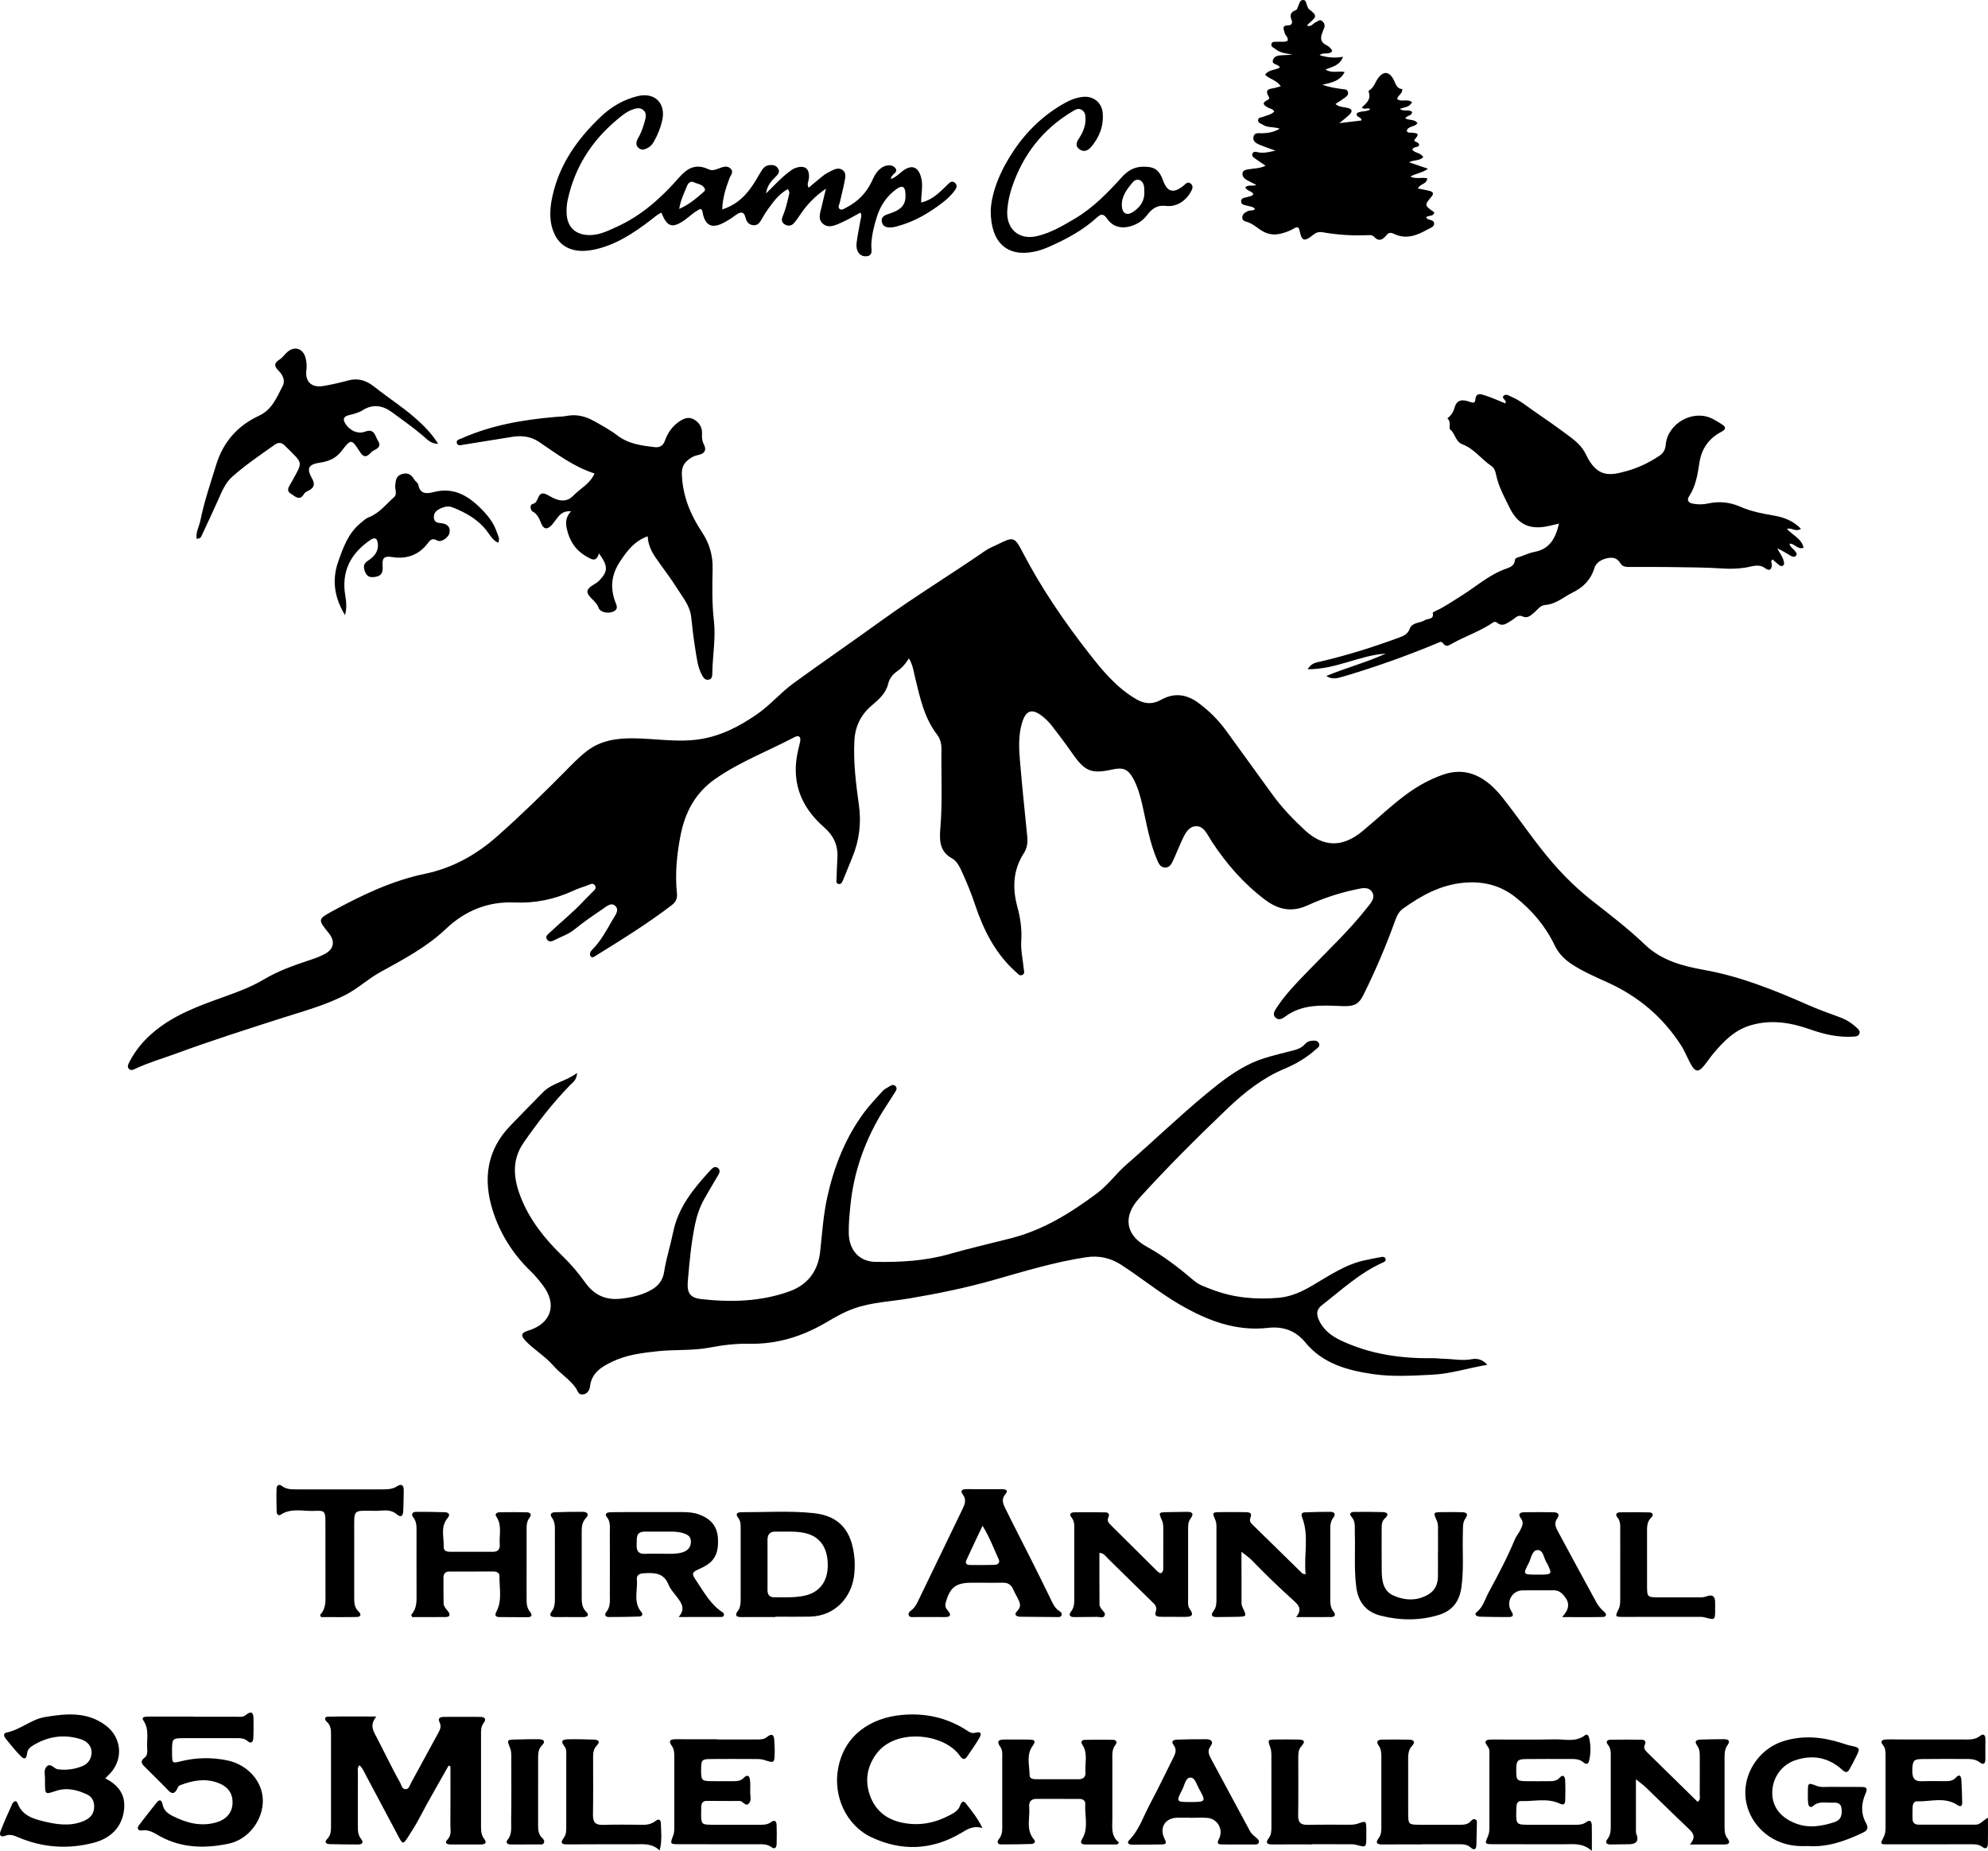 <?xml version="1.0" encoding="UTF-8"?>
<svg id="Layer_2" data-name="Layer 2" xmlns="http://www.w3.org/2000/svg" viewBox="0 0 1641.12 1528.08">
  <defs>
    <style>
      .cls-1 {
        fill: #000;
        stroke-width: 0px;
      }
    </style>
  </defs>
  <g id="Layer_1-2" data-name="Layer 1">
    <g>
      <path class="cls-1" d="M750.3,543.59c-3.08,4.96-6.04,8.11-9.73,10.65-3.5,2.41-6.3,5.86-7.25,9.95-1.93,8.28-7.81,13.26-13.79,18.36-8.96,7.64-13.65,17.25-14.24,29.16-.89,17.82,1.31,35.4,3.75,52.92,2.08,14.92.35,29.05-5.3,42.85-2.66,6.51-5.25,13.06-7.97,19.55-.71,1.68-1.76,3.54-4.05,2.61-1.85-.75-1.21-2.58-1.14-4.11.25-5.72.32-11.46.69-17.17.68-10.41-3.16-18.55-11.05-25.43-20.04-17.47-27.67-39.14-20.93-65.31.46-1.77.89-3.54,1.24-5.33.86-4.45-1.41-5.42-4.82-3.62-21.86,11.53-45.14,20.29-65.57,34.64-16.24,11.4-24.6,27.42-28.28,46.08-3.12,15.85-4.73,31.97-3.03,48.19.43,4.12-.94,7.13-4.06,9.52-20.07,15.43-41.58,28.72-63.07,42.02-1.26.78-2.91,2.16-4.11.36-1.4-2.1.06-4.18,1.47-5.59,7.09-7.14,11.68-15.95,16.64-24.51,2.03-3.5,5.76-7.85,2.42-11.27-3.59-3.68-7.79.54-11.04,2.71-7.8,5.21-15.53,10.58-22.79,16.49-5.21,4.24-11.45,6.1-17.17,9.15-1.91,1.02-4.18,1.3-5.59-.89-1.53-2.38.37-3.81,1.9-5.25,9.47-8.93,19.7-17.05,28.55-26.66,1.94-2.11,4.13-3.99,6.03-6.13,1.65-1.85,4.91-3.61,3.23-6.39-1.76-2.92-4.76-.56-7.06.15-3.73,1.15-7.42,2.51-10.97,4.14-15.41,7.08-31.34,10.43-48.5,9.67-21.79-.96-40.74,6.72-56.69,21.87-15.85,15.06-35.13,25.18-54.04,35.59-10.12,5.58-18.52,13.58-28.7,18.82-17.23,8.87-35.97,13.8-54.32,19.7-28.53,9.18-57.08,18.25-85.21,28.61-11.24,4.14-22.79,7.42-33.67,12.54-1.76.83-4.08,2.12-5.78.09-1.59-1.9-.26-3.99.68-5.82,5.06-9.87,12.16-18.1,20.68-25.12,16.82-13.84,36.89-21.08,57.03-28.29,11.27-4.03,22.51-8.15,32.89-14.33,11.48-6.84,23.97-11.42,36.62-15.6,4.69-1.55,9.45-3.16,13.79-5.47,7.83-4.18,8.85-10.58,3.3-17.45-8.96-11.08-9.11-11.36,3.65-18.28,24.09-13.06,48.68-24.87,75.84-30.53,22.91-4.78,42.49-15.7,60.18-31.42,19.32-17.16,37.77-35.12,55.89-53.47,5.66-5.74,11.15-11.48,17.6-16.46,11.49-8.89,24.92-10.64,38.36-10.52,18.41.16,36.76,3.66,55.27.7,17.44-2.78,32.5-10.67,46.79-20.54,10.99-7.59,19.61-17.96,30.34-25.76,24.02-17.44,48.49-34.27,72.56-51.66,27.88-20.15,57.27-38.04,85.56-57.59,3.18-2.2,6.9-3.61,10.4-5.33,12.8-6.31,13.77-6.33,20.36,6.35,15.33,29.46,33.94,56.8,54.28,82.9,11.46,14.71,23.4,29.4,40.15,38.92,6.74,3.83,13.11,4.05,19.93.22,10.68-6,21.01-4.72,30.72,2.46,8.64,6.39,16.29,13.85,22.63,22.52,12.92,17.67,25.64,35.48,38.53,53.17,7.85,10.78,17.02,20.42,26.78,29.45,15.46,14.3,31.21,14.43,47.55.92,12.43-10.28,24.02-21.54,37.11-31.06,9.17-6.67,18.99-11.98,29.58-15.69,19.96-6.98,35.92,2.5,48.81,18.74,14.25,17.94,26.85,37.14,41.92,54.49,9.97,11.48,20.85,21.95,32.72,31.25,14.77,11.57,29.62,22.97,43.2,35.97,13.44,12.87,30.84,17.59,48.21,20.68,30.37,5.39,58.48,16.75,86.42,29.04,8.58,3.78,17.43,6.94,26.24,10.18,5.24,1.93,9.82,4.79,13.84,8.59,1.3,1.23,2.88,2.56,2.3,4.65-.71,2.52-3.02,2.61-5.08,2.74-12.19.78-23.81-1.83-35.23-5.86-15.95-5.63-31.99-8.48-48.94-3.68-13.69,3.88-22.74,13.23-31.35,23.46-3.02,3.58-5.51,7.62-8.61,11.12-3.67,4.15-6.25,3.86-9.16-.9-3.39-5.55-5.52-11.74-9.09-17.27-14.87-22.96-34.76-39.79-59.59-51.24-10.38-4.78-20.99-9.19-30.64-15.58-6.09-4.03-10.81-8.97-13.93-15.45-7.6-15.79-18.6-28.84-32.23-39.64-12.61-9.99-27.03-13.56-43.16-12-18.96,1.83-34.65,10.55-49.68,21.25-3.65,2.6-5.27,6.24-6.71,10.24-7.49,20.87-16.24,41.21-26.07,61.09-4.05,8.19-8.28,9.62-17.65,9.24-16.29-.65-32.88-1.95-47.18,8.83-2.2,1.66-5.33,3.17-7.86.59-2.59-2.63-.63-5.55.87-7.85,7.72-11.86,17.73-21.83,27.48-31.93,15.92-16.48,32.65-32.19,46.85-50.27,3.05-3.88,7.51-8.24,4.9-13.1-2.97-5.55-9.52-3.43-14.3-2.43-13.55,2.84-26.74,7.29-39.28,13.02-13.12,5.99-24.31,3.44-35.07-4.68-17.66-13.33-31.98-29.75-44.05-48.2-3.55-5.42-6.47-13.23-13.58-12.47-6.63.71-9.42,8.29-12.14,14.25-2.27,4.98-4.22,10.1-6.6,15.01-1.25,2.57-3,5.14-6.46,4.83-3.3-.29-4.74-2.8-5.94-5.54-6.41-14.69-8.98-30.44-12.47-45.91-1.73-7.67-3.85-15.19-7.61-22.1-4.12-7.58-8.33-9.33-16.77-7.47-17.87,3.93-23.02,1.77-33.6-13.41-5.36-7.69-11.01-15.2-16.76-22.61-2.22-2.86-4.87-5.49-7.7-7.75-8.69-6.92-13.82-5.15-16.96,5.47-3.11,10.49-2.52,21.2-1.62,31.83,1.75,20.73,3.93,41.43,6,62.14.49,4.86-.23,9.47-2.85,13.52-9.02,13.94-9.51,28.9-5.34,44.31,2.48,9.16,3.83,18.36,3.21,27.81-.52,7.89,1.29,15.55,2.06,23.32.18,1.76,1.08,3.81-.95,4.94-2.4,1.34-3.72-.72-5.27-2.09-17.18-15.18-27-34.84-34.1-56.12-2.89-8.67-6.3-17.12-10.1-25.42-2.18-4.78-4.38-10.08-8.94-12.57-10.74-5.88-10.23-16.06-9.46-25.28,1.8-21.64.56-43.24.89-64.85.07-4.24-.99-8.51-3.55-11.83-10.87-14.15-14.27-31.07-18.34-47.78-1.15-4.73-1.66-9.68-4.98-15.29Z"/>
      <path class="cls-1" d="M1227.76,1126.83c-15.35,2.5-29.83,7.38-45.42,8.15-16.44.82-32.77,1.84-49.04-.52-21.16-3.08-41.46-8.69-55.8-26.22-8.11-9.91-18.67-13.3-30.62-11.94-26.84,3.06-50.39-6.16-72.75-19.12-16.89-9.79-32.05-22.28-48.48-32.88-9.17-5.92-18.74-7.87-29.05-6.31-26.09,3.96-51.26,11.67-76.59,18.86-22.78,6.47-46.02,11.21-69.42,15.16-15.37,2.59-31.09,3.08-46.04,8.46-8.22,2.95-15.58,7.27-22.94,11.58-19.59,11.46-40.43,17.87-63.23,17.38-11-.23-21.85,1.09-32.61,3.15-14.16,2.72-28.57,1.48-42.81,3-12.76,1.36-25.45,2.93-37.1,8.44-8.93,4.21-17.54,9.18-18.84,20.81-.33,2.94-2.16,6.07-5.94,6.45-3.84.38-4.21-3.16-5.79-5.39-5.17-7.3-12.98-11.96-18.77-18.67-6.67-7.72-15.7-12.83-22.69-20.22-4.25-4.49-3.69-6.59,2.3-8.43,18.75-5.77,23.96-21.32,12.38-36.89-3.27-4.4-6.75-8.6-10.7-12.42-14.54-14.05-25.09-30.91-31.09-49.98-8.13-25.8-4.9-49.99,14.92-70.26,8.92-9.12,17.74-18.35,26.75-27.38,7.57-7.6,18.6-8.65,27.98-15.82-.24,6.01-3.67,7.91-6.02,10.34-14.15,14.61-26.56,30.58-38.11,47.3-10.07,14.58-8.29,29.72-2.43,44.78,7.4,19.03,19.98,34.7,34.53,48.74,6.97,6.73,13.13,14.03,18.73,21.87,7.24,10.15,16.69,14.82,29.52,13.37,8.69-.98,16.81-2.78,24.54-6.94,6.27-3.37,10.07-8.34,11.11-15.15,1.69-11.1,5.21-21.77,7.43-32.72,4.17-20.62,16.79-35.99,30.4-50.85,1.68-1.83,3.94-4.38,6.63-2.22,2.55,2.06.9,4.67-.49,7-3.6,6.04-7.18,12.09-10.64,18.21-3.74,6.63-6.22,13.72-7.78,21.2-3.24,15.55-4.66,31.32-5.99,47.09-.83,9.84,1.93,13.73,11.5,14.77,24.54,2.66,49.03,2.01,72.47-6.47,14.81-5.36,23.49-16.51,25.27-32.69,1.68-15.25,2.62-30.57,6-45.66,5.6-24.99,14.85-48.29,30.03-68.99,4.6-6.27,10.1-11.89,15.28-17.73,1.02-1.15,2.33-2.16,3.7-2.83,2.23-1.09,4.71-3.78,7.04-1.69,2.52,2.27-.15,4.87-1.39,6.93-3.75,6.26-8.01,12.21-11.65,18.53-13.01,22.63-21.36,46.78-24,72.9-.79,7.79-1.55,15.54-1.39,23.36.29,13.7,8.52,23.33,22.01,23.55,20.56.34,41-.73,61.1-6.47,16.76-4.79,33.8-8.67,50.7-12.99,26.58-6.79,49.16-20.81,70.84-36.95,9.33-6.94,15.92-16.39,24.58-23.92,22.16-19.27,43.34-39.71,65.96-58.42,11.73-9.71,24.04-19.38,38.07-25.71,9.16-4.13,19.21-6.37,29.01-8.92,5.34-1.39,10.73-2.12,14.59-6.65,1.2-1.41,2.89-2.28,4.77-2.46,2.34-.23,5.02-.64,6.38,1.75,1.6,2.82-1.05,4.08-2.77,5.6-7.61,6.73-15.97,11.7-25.56,15.72-17.86,7.47-33.23,19.58-47.15,32.9-24.98,23.92-49.51,48.31-72.77,73.95-13.43,14.81-11.6,30.19,6.06,39.92,14.24,7.85,26.96,17.76,39.25,28.22,4.38,3.73,9.52,5.23,14.59,7.2,17.88,6.95,36.5,8.51,55.36,6.87,9.97-.86,19.06-5.05,27.71-10.12,14.12-8.28,27.7-17.75,44.21-21.04,4.34-.87,8.66-1.83,13.03-2.56,1.24-.21,2.75.1,3.17,1.64.43,1.58-.76,2.34-1.98,2.88-19.11,8.44-34.21,22.61-50.43,35.2-4.73,3.67-4.79,7.43-2.66,12.26,3.71,8.41,10.66,13.46,18.5,17.14,23.83,11.17,49.18,14.87,75.3,14.47,3.11-.05,6.23.45,9.35.51,7.76.13,15.42,1.82,23.3.3,4.49-.87,9.14.51,12.6,4.71Z"/>
      <path class="cls-1" d="M1094.85,558.11c16.2-6.77,33.19-11.17,49.08-18.48-21.43,1.33-40.95,13.05-64.47,12.91,3.25-5.29,7.1-5.52,10.38-6.29,22.11-5.2,43.74-11.94,65.03-19.83,3.95-1.46,7.24-2.77,8.99-7.55,1.86-5.07,8.4-4.34,12.51-6.88,2.52-1.56,7.63-.27,6.36-5.97-.07-.3,1.11-1.01,1.8-1.32,7.44-3.3,14.05-7.96,20.89-12.19,12.46-7.71,23.58-17.9,37.73-22.92,3.26-1.16,7-2.37,7.43-7.06.2-2.12,2.53-2.32,4.24-2.9,3.95-1.34,7.79-3.24,11.85-3.97,12.71-2.31,17.48-11.38,20.3-23.37-3.57.82-6.77,1.66-10.02,2.29-14.59,2.8-24.05-1.86-30.63-15.18-4.49-9.1-9.44-18.01-11.44-28.14-.51-2.57-1.57-5.09-3.85-6.62-8.19-5.51-14.18-14.18-23.59-17.72-6.12-2.3-5.99-8.91-10.36-12.41-1.22-.97,1.15-6.48-2.28-9.04,2.85-2.27,4.88-5.01,5.86-8.63,2.01-7.45,7.1-7.15,12.96-4.95,1.68.63,4.08,1.19,4.26-1.54.44-6.88,4.94-4.88,8.41-3.76,5.6,1.81,10.98,4.29,16.38,6.46,1.64-3.1-3.87-3.96-1.32-6.32,2.06-1.91,4.4.07,6.51.95,6.59,2.72,12.01,7.31,17.8,11.28,10.5,7.22,20.96,14.53,31.13,22.2,4.96,3.74,9.59,8.09,12.35,13.93,9.38,19.86,20.26,17.56,33.88,13.76,9.53-2.65,18.49-6.97,26.78-12.53,3.27-2.19,4.94-5.03,5.27-9.03,1.48-17.63,22.17-29.42,38.12-21.77,2.81,1.35,5.43,3.09,8.11,4.71,3.38,2.04,3.9,4.03-.06,6.12-10.48,5.53-16.55,13.8-18.41,25.93-1.44,9.39-2.91,19.1-8.45,27.44-2.24,3.37-.39,5.45,3.09,6.11,4.13.78,8.35.78,12.45-.12,9.25-2.03,18.19-1.15,26.77,2.67,8.92,3.96,18.38,5.69,27.9,7.33,8.26,1.42,15.79,4.35,22.12,10.88-4.34,2.95-7.56-1.28-11.58.06,4.63,5.24,11.98,7.86,13.75,15.53-4.98,1.99-7.38-3.77-11.67-3.29.6,2.95,3.21,4.12,4.68,6.15.77,1.06,1.83,2.17.95,3.48-1.06,1.58-2.77,1.38-4.19.56-3.73-2.16-7.37-4.48-11.42-6.34,1.6,3.66,4.39,6.52,5.18,10.38.26,1.26.84,2.7-.33,3.67-1.54,1.28-2.92.17-4.12-.82-1.59-1.3-3.09-2.7-4.61-4.03-2.21,1.37-.58,2.93-.63,4.28-.17,4.14-2.1,5.47-5.43,2.98-5.5-4.11-10.82-1.41-16.41-.57-5.93.88-12.07,1.17-18.05.76-15.02-1.01-30.06-.97-45.09-1.22-10.43-.17-20.86-.04-31.29-.06-3.16,0-6.82.19-8.56-2.75-2.54-4.26-5.77-5.47-10.39-4.63-5.26.96-9.9,3.54-11.38,8.45-2.88,9.57-9.46,15.92-17.64,19.89-7.47,3.63-13.94,9.78-22.81,10.39-4.41.3-6.47,4.12-9.45,6.5-2.88,2.3-5.18,4.93-9.59,2.88-3.72-1.73-6.15,1.94-8.98,3.53-3.79,2.12-7.14,5.59-11.92,1.65-1.97-1.62-3.98.46-5.63,1.5-9.97,6.28-21.17,10.09-31.38,15.86-2.54,1.44-5.04,3.22-7.44-.25-1.52-2.19-3.23-.76-4.83-.1-25.29,10.53-51.07,19.68-77.34,27.46-4.65,1.38-9.23,2.9-14.2-.36Z"/>
      <path class="cls-1" d="M1036.03,172.54c-1.46-1.92-3.69-1.93-5.59-2.52-2.43-.75-5.99-.61-5.89-3.91.1-3.25,3.83-2.82,6.14-3.71,1.39-.54,3.13-.43,3.97-2.14-1.29-2.79-5.25-2.32-6.62-5.64,2.49-2.5,5.96-.46,9.07-1.99-2.63-1.32-5.21-2.5-7.67-3.9-2.1-1.2-4.01-2.96-3.75-5.53.31-3.02,3.27-3.02,5.45-3.47,4.26-.87,8.78-.49,13.59-2.91-3.02-2.07-5.57-3.74-8.03-5.53-1.43-1.04-3.49-2.05-2.88-4.17.68-2.38,2.99-1.79,4.67-1.41,4.48,1,8.68-.09,14.4-1.33-5.1-1.87-8.99-3.15-12.75-4.73-2.9-1.22-6.15-2.79-5.38-6.66.77-3.86,4.24-2.9,7.06-2.97,4.64-.13,9.22-.63,14.65-3.78-5.33-1.75-10.02-.69-13.75-3.12-1.68-1.09-4.34-1.5-4.14-4.07.18-2.3,2.72-2.01,4.32-2.66,3.08-1.25,6.56-1.67,9.04-4.36-1.33-2.35-3.98-2.34-5.86-3.57-2.53-1.66-4.68-3.18-.58-5.44,1.13-.62,2.91-1.32,2.08-2.7-4.9-8.14,2.53-6.65,6.18-8.08.94-.37,1.96-.55,3.53-.97-3.12-5.01-8.91-5.75-12.91-9.52,2.96-4.52,8.43-3.65,12.16-6.01-1.06-3.13-7.19-2.03-5.65-6.36,1.29-3.63,5.35-3.67,8.76-3.86,2.3-.13,4.62-.02,7.04-.66-4.86-.61-9.7-1.06-13.61-4.26-1.5-1.23-4.29-1.87-3.42-4.52.7-2.14,3.08-1.42,4.81-1.6,2.8-.29,5.73.61,8.49-.8.84-2.75-1.81-4.15-2.36-6.3-.72-2.82-2.93-6.47,2.91-6.45,3.08.01,3.57-2.36,2.75-4.34-1.78-4.3-.71-6.76,3.64-8.31.89-.32,1.26-2.15,1.83-3.3.99-2.02,1.17-5.09,4.12-4.98,2.58.1,2.36,3.04,3.23,4.83.45.92.74,2.08,1.47,2.66,6.77,5.44,6.79,5.98.05,11.79-.57.49-1.03,1.1-1.67,1.79,3.48,1.61,4.88-1.72,7.15-2.67,1.83-.77,3.43-2.85,5.57-.85,1.91,1.78,2.41,3.92,1.14,6.37-.48.92-.72,1.95-1.12,2.92-1.82,4.39-1.69,8.03,3.25,10.44,2.02.99,3.91,2.5,4.87,4.79-2.58,3.75-7.09.56-10.41,3.46,6.37,1.99,12.34,2.61,19.33,1.33-2.7,7.27-8.8,8.23-14.45,10.49,4.86,3.38,10.26,1.06,15.79,2.09-3.81,7.45-10.47,8.71-18.4,10.56,6.21,2.15,11.3,2.82,16.38,3.53,1.78.25,3.94.06,4.67,2.14.84,2.43-1.01,3.88-2.68,5.12-2.28,1.69-4.71,3.18-7.59,5.11,3.09,2.52,6.56,2.42,9.68,3.1,4.29.93,4.68,2.9,1.75,5.75-2.18,2.12-4.65,3.95-8.19,6.92,6.99-.85,12.53-1.52,18.3-2.22.02-3.22-4.49-2.22-3.98-5.79,2.97-2.5,7.79-.95,11.22-3.43-1.97-1.85-4.63.84-7.04-1.45,3.55-3.42,7.98-6.72,5.72-12.72-.15-.4.05-1.28.36-1.45,3.96-2.26,4.9-6.58,7.25-9.87,4.88-6.86,10.09-5.7,13.6,2.41,1.44,3.33,2.61,6.17,6.5,6.36.34,3.92-3.51,4.88-4.26,8.2,3.41,2.89,8.56-.49,12.37,2.68-2.25,4.16-6.47,4.18-10.13,5.47,3.09,2.63,7.33.07,10.14,2.52-.27,3.68-4.41,2.67-5.58,5.36,3.06,1.79,7.3.47,10,3.76-1.84,3.65-7.65,2.07-8.87,6.55,1.02,2.18,3.13,1.22,4.78,1.52,2.97.54,6.47.21,2.42,4.81-3.12,3.55,3.25,1.96,2.99,5.47-.31,2.15-4.57.78-5.56,3.64,2.05,3.13,6.86,2.28,9.03,6.2-2.93,3.29-7.62,2.06-11.72,4.3,5.12,1.74,9.78,3.33,15.61,5.32-4.86,3.54-9.78,3.75-14.62,6.47,4.94,2.33,9.59.35,14.02,1.43-.17,4.97-6.15,4.4-7.69,8.4,3.49.72,6.77,1.22,9.93,2.09,2.53.7,3.36,2.13,1.33,4.55-6.05,7.2-6,7.24,2.2,13.02-.62,3.91-4.82,2.17-6.65,4.12.3.43.48.98.86,1.22,1.92,1.21,5.34.92,5.68,3.52.4,3.1-3.01,3.99-5.14,5.18-8.84,4.94-17.93,8.71-28.11,3.71-2.34-1.15-4.23-1.22-6.14,1.16-2.87,3.58-6.11,5.75-10.3,1.21-1.67-1.8-4.44-1.25-6.76-1.17-12.03.42-23.96-.44-35.8-2.51-3.11-.54-5.34.34-7.8,2.33-7.18,5.79-9.28,5.02-11.03-3.7-.62-3.09-2.03-3.25-4.34-1.88-3.39,2-6.96,3.37-10.81,4.36-6.58,1.69-12.3.44-17.73-3.46-3.16-2.26-6.23-4.75-10.03-6-1.95-.64-4.38-.99-4.36-3.7.02-3.07,2.36-4.34,4.83-5.49,1.8-.84,4.14.19,5.69-1.67Z"/>
      <path class="cls-1" d="M534.66,442.77c-10.98,3.94-16.97,11.98-22.84,20.86-6.99,10.58-8.23,21.07-4.14,32.65,1.1,3.1,3.37,6.45-1.35,8.61-4.39,2.02-10.79.69-12.19-3.09-1.37-3.68-4.13-5.86-6.61-8.51-3.91-4.18-3.41-6.77,1.48-9.96,1.95-1.27,4.13-2.37,5.71-4.02,7.36-7.7,7.34-11.98-.27-22.41-2.26,7.57-6.02,5.03-10.57,2.4-9.01-5.22-13.87-13.05-16-22.89-1.06-4.88-.9-9.65,3.56-14.27-5.55-.46-8.29,1.73-10.67,4.54-1.85,2.18-3.39,4.64-5.3,6.77-3.61,4.03-6.78,3.68-8.75-1.43-1.55-4.02-3.12-7.65-7.12-9.77-.61-.32-1.07-1.17-1.31-1.87-.7-2-.13-4.1,1.87-4.46,4.98-.91,3.07-11.64,11.17-7.65,2.1,1.04,4.08,2.35,6.23,3.27,5.67,2.42,10.93,2.67,15.72-2.32,5.7-5.94,13.74-9.61,17.5-18.3-17.07-5.46-31.14-16.17-45.71-26.01-6.92-4.68-14.44-5.52-22.45-4.2-13.37,2.19-26.75,4.33-40.13,6.46-2,.32-4.7,1.22-5.38-1.42-.69-2.66,2.25-3.06,4.03-3.85,24.61-10.93,50.72-15.35,77.3-17.67,3.11-.27,6.28-.22,9.33-.83,8.14-1.63,15.59.31,22.57,4.21,6.59,3.69,13.31,7.33,19.28,11.89,9.24,7.06,19.96,8.4,30.85,9.66,4.19.48,6.9-1.12,8.39-5.25,2.25-6.25,5.87-11.7,11.37-15.55,3.67-2.56,7.83-4.69,12.39-2.19,4.72,2.59,7.28,6.87,6.9,12.24-.23,3.27.21,6.01,1.71,8.94,2.15,4.2.36,7.07-4.1,8.12-2.31.54-4.52,1.12-6.54,2.43-5.16,3.37-8.05,6.65-7.7,14.27.82,17.71,7.12,32.89,16.61,47.19,6.1,9.2,9.01,18.98,8.77,30.19-.3,14.3-.58,28.61,1.07,42.94,1.64,14.28-1.06,28.59-1.32,42.91-.04,2.3.08,5.09-2.89,5.73-3.18.68-4.62-1.84-5.85-4.18-3.33-6.37-4.08-13.45-5.2-20.36-1.46-8.99-2.56-18.05-3.49-27.11-.96-9.34-6.94-16.18-11.56-23.59-5.5-8.83-12-17.04-17.89-25.63-3.56-5.19-6.12-10.86-6.46-17.47Z"/>
      <path class="cls-1" d="M632.38,159.71c6.64-6.42,12.14-12.66,18.8-17.66,1.67-1.26,3.24-2.57,5.25-3.29,8.02-2.85,12.25.46,11.29,8.82-.26,2.25-1.85,4.41-.18,7.41,4.02-3.35,7.87-6.7,11.87-9.84,1.83-1.44,3.91-2.61,5.99-3.67,3.28-1.66,6.9-3.57,10.29-1.01,3.15,2.39,2.12,6.24,1.48,9.5-1.14,5.86-2.67,11.65-3.98,17.48-.38,1.69-1.82,3.67-.02,5.08,1.69,1.33,3.44-.13,5.03-.94,9.63-4.87,16.9-12.03,21.49-21.88,1.54-3.3,3.02-6.66,5.71-9.27,1.91-1.86,4.05-3.32,6.71-3.77,2.72-.46,5.43.02,7.1,2.25,2.08,2.78-.99,4.03-2.3,5.75-.6.79-1.61,1.34-1.34,3.11,3.82-1.37,6.44-4.2,9.43-6.49,7.81-5.98,13.34-3.53,15.56,5.94,1.54,6.56-.26,12.89-.1,20,7.18-1.76,12.35-5.77,17.18-10.35,1.89-1.79,3.7-3.68,5.6-5.45,1.44-1.34,3.13-2.08,4.89-.65,1.98,1.6,1.86,3.72.6,5.62-2.77,4.16-6.42,7.61-10.31,10.62-11.39,8.82-23.69,16.07-37.79,19.79-1.01.27-2.01.61-3.04.74-4.08.54-8.48.56-9.58-4.28-1.07-4.72,3.2-5.88,6.7-7.06,10.11-3.41,13.33-7.59,12.75-16.64-.36-5.7-2.7-6.91-7.47-3.45-7.85,5.68-13.08,13.44-16.02,22.56-2.47,7.67-4.38,15.48-4.7,23.69-.13,3.4,2.04,9.26-4.85,9.22-4.95-.03-8.06-4.6-7.31-10.9.77-6.46,2.18-12.84,3.29-19.25.3-1.74,1.31-3.47-.15-5.92-4.88,2.62-9.66,5.55-14.75,7.8-5.17,2.28-11.15,5.72-16.18,1.4-4.84-4.15-1.76-10.24-.7-15.49.81-4,1.89-7.94,3.23-13.5-9.24,6.41-15.57,13.09-20.84,20.85-1.75,2.58-3.49,5.2-5.53,7.54-2.14,2.47-4.93,2.8-7.76,1.08-2.85-1.73-2.56-4.35-1.49-6.89,2.15-5.07,3.44-10.38,4.67-15.71.45-1.96,1.5-3.98-.54-6.43-6.78,3.53-11.25,9.48-15.63,15.46-2.14,2.93-4.13,6-5.87,9.18-1.6,2.91-3.32,5.49-7.05,5.12-3.19-.32-5.44-2.51-6.1-5.38-1.63-7.1-4.91-5.55-9.16-2.41-3.13,2.31-6.47,4.44-9.96,6.17-9.01,4.46-14.32,1.77-16.44-8.07-.26-1.23-.03-2.62-1.83-3.76-4.84,1.96-8.65,5.98-13.03,9.09-10.17,7.21-14.71,5.92-19.25-6.01-3.42,1.41-6.01,3.95-8.85,6.12-14.16,10.78-28.85,20.61-46.67,24.38-15.71,3.32-27.3-1.06-32.79-12.86-4.71-10.14-3.98-20.98-1.65-31.46,5.78-26.11,20.51-46.96,39.57-65.11,8.84-8.42,19.05-14.52,30.93-17.33,13.94-3.3,23.2,5.99,20.12,19.93-1.35,6.13-3.68,11.95-6.78,17.43-1.17,2.07-2.57,3.95-4.67,5.15-2.57,1.48-5.37,2.63-7.99.43-2.65-2.23-2.23-5.21-.68-7.84,2.69-4.55,4.38-9.46,5.73-14.5.8-3.01,1.65-6.38-1.03-8.84-2.88-2.65-6.34-1.7-9.58-.48-4.72,1.79-8.55,5.03-12.33,8.19-21.09,17.62-35.11,39.65-40.82,66.69-.69,3.28-.94,6.73-.85,10.08.33,12.08,7.4,18.64,19.36,18.54,8.14-.07,15.14-3.69,22.22-6.9,20.33-9.23,36.57-23.81,51.08-40.4,6.59-7.53,13.57-12.19,24.57-7.01,3.23,1.52,6.05.19,9-.92,3.23-1.21,6.85-2.35,9.48.64,2.38,2.69-.38,5.34-1.33,7.91-2.97,7.97-5.58,16.02-5.88,25.51,13.16-4.23,20.92-12.93,27.26-23.3,1.9-3.11,3.68-6.29,5.63-9.37,1.3-2.06,3.19-3.47,5.65-3.85,2.99-.46,5.8-.12,7.56,2.75,1.81,2.95-.13,4.9-2.02,6.77-3.67,3.63-7.11,7.38-7.9,13.82ZM560.68,172.48c7.87-3.47,13.42-8.11,18.88-12.89,1.15-1.01,2.97-2.11,2.27-3.71-1.66-3.77-5.87-3.9-9.05-5.4-2.66-1.25-4.6.53-5.54,2.84-2.42,5.93-5.38,11.7-6.56,19.15Z"/>
      <path class="cls-1" d="M370.33,1457.72c-8.14,14.5-16.57,28.85-24.28,43.58-2.92,5.57-6.25,10.8-9.64,16.03-3.38,5.21-4.1,5.22-7.04-.28-9.11-17-18.12-34.05-27.16-51.08-1.56-2.93-2.77-6.11-5.52-8.59-1.97,2.28-1.23,4.69-1.24,6.87-.08,14.08-.04,28.16-.04,42.24,0,4.16-.2,8.27,2.74,11.89,2.12,2.61,1.06,4.44-2.33,4.44-7.82-.01-15.65-.08-23.47-.26-2.94-.07-5.04-1.46-2.29-4.24,3.17-3.2,3.19-6.92,3.19-10.85,0-25.03-.01-50.06,0-75.09,0-3.95.03-7.76-3.38-10.75-1.7-1.49-2.65-4.25.88-4.33,12.67-.3,25.36-.12,39.9-.12-5.34,6.78-2.93,11.11-.22,16.23,6.7,12.65,12.7,25.67,19.78,38.13,1.22,2.15,1.51,5.63,4.68,5.64,2.69,0,3.28-3.06,4.36-5.03,7.53-13.7,14.96-27.46,22.44-41.18,1.53-2.81,2.88-5.53,1.25-8.83-1.88-3.81.58-4.64,3.59-4.66,9.91-.06,19.82-.08,29.73,0,3.82.03,5.65,1.53,2.86,5.25-2.22,2.96-2.02,6.38-2.02,9.75-.01,25.03,0,50.06,0,75.09,0,3.65.02,7.19,2.45,10.4,2.95,3.89.68,4.88-3.12,4.85-8.08-.06-16.16-.02-24.25,0-2.73,0-5.74-.98-2.98-3.76,3.89-3.92,2.56-8.22,2.6-12.42.15-16.13.06-32.26.06-48.38-.52-.18-1.04-.35-1.57-.53Z"/>
      <path class="cls-1" d="M162.26,444.75c-.66-5.62,2.22-10.28,3.21-15.22,3.12-15.58,8.34-30.62,12.98-45.78,5.69-18.61,17.62-32.34,35.36-40.52,10.76-4.96,14.63-15.15,19.51-24.49,2.43-4.65.02-9.34-3.44-12.79-3.75-3.75-3.71-6.25.92-9.15,2.58-1.61,4.32-4.5,6.72-6.46,5.81-4.74,12.39-2.61,14.54,4.53,1.07,3.55,1.31,7.14.86,10.82-1.14,9.35,4.18,14.57,13.8,13.02,6.93-1.12,13.81-2.75,20.59-4.58,8.28-2.23,15-.12,21.67,5.18,12.62,10.03,26.41,18.58,38.13,29.76,5.17,4.93,10.09,10.13,14.58,17.38-6.32-.16-9.12-3.8-12.24-6.44-8.36-7.08-17.28-13.41-26.12-19.86-7.67-5.59-15.72-6.7-24.03-1.43-3.62,2.3-7.73,3.06-11.73,4.16-4.32,1.19-4.55,3.59-2.42,6.99,3.36,5.37,9.97,8.8,16.11,6.53,8.07-2.98,8.25,3.51,10.76,7.48,2.99,4.72-.32,6.41-3.81,8.18-1.12.57-2.02,1.63-2.93,2.55-3.34,3.37-5.68,2.3-8.03-1.35-7.2-11.17-7.35-11.18-15.51-.65-4.47,5.77-10.41,8.28-17.39,9.32-9.75,1.45-11.53,4.51-6.81,13,2.72,4.88,1.88,7.63-2.7,10.04-1.36.71-3.07,1.43-3.76,2.64-3.75,6.59-7.69,1.94-10.98-.04-4.21-2.52-1.5-5.84.1-8.77.12-.23.3-.43.42-.66,9.69-17.9,10.2-14.51-5.59-30.36-2.73-2.74-5.39-2.63-8.35-.54-11.9,8.42-23.99,16.62-34.92,26.29-6,5.31-8.8,12.78-12,19.93-4.36,9.74-8.93,19.38-13.42,29.05-.55,1.19-1.27,2.28-4.07,2.24Z"/>
      <path class="cls-1" d="M159.93,1417.37c11.73,0,23.46.02,35.2-.01,2.59,0,5.44.48,7.57-1.27,5.37-4.43,6.58-1.58,6.6,3.55.01,5.21.08,10.43-.21,15.63-.16,2.85-1.75,4.73-4.57,2.27-3.11-2.72-6.71-2.49-10.34-2.5-14.08-.02-28.16-.04-42.23,0-9.66.03-9.88.29-9.92,10.27,0,1.04-.02,2.09,0,3.13.18,7.49.16,7.43,7.47,5.65,12.6-3.07,25.29-3.32,37.98-.71,16.94,3.48,29.26,17.28,29.5,32.81.25,16.38-11.71,32.52-28.25,35.98-19.21,4.03-38.32,3.78-56.32-5.94-4.7-2.54-9.12-5.99-15.23-5.01-2.89.46-4.62-1.48-2.41-4.4,4.71-6.22,9.59-12.32,14.43-18.45,2.77-3.51,4.4-1.92,5.03,1.43.93,4.95,4.31,7.51,8.41,9.56,11.21,5.63,22.75,8.82,35.39,5.39,8.46-2.3,13.55-7.82,13.93-15.7.4-8.28-3.6-13.95-12.04-17.11-10.41-3.91-20.51-2-30.49,1.68-.94.35-2.16.97-2.49,1.78-3.71,9.18-7.25,3.41-10.76-.07-5.56-5.5-11.02-11.1-16.61-16.56-2.57-2.51-4.11-4.74-.29-7.54,2.35-1.72,2.47-4.57,2.26-7.17-.65-7.86,1.98-15.98-3.14-23.54-2.09-3.09,1.66-3.29,4.01-3.29,12.51,0,25.03,0,37.54,0,0,.05,0,.09,0,.14Z"/>
      <path class="cls-1" d="M86.93,1468.3c11.35,5.6,16.93,14.02,15.45,26.1-1.82,14.84-11.64,23.46-24.93,26.97-20.89,5.52-41.83,4.19-61.98-4.3-3.66-1.54-7.11-3.06-11.22-1.43-4,1.59-4.96-.85-3.76-3.92,2.94-7.51,6.21-14.89,9.55-22.23.95-2.1,3.36-3.77,4.51-.65,3.74,10.1,12.68,12.74,21.42,14.87,10.55,2.58,21.44,4.3,32.16.13,4.86-1.89,8.75-4.76,9.47-10.36.66-5.11-1-9.72-5.64-11.91-8.12-3.83-16.74-6-25.73-2.98-9.04,3.03-9.01,3.12-9.09-6.72,0-.78-.04-1.57,0-2.34.23-3.6-1.31-7.87,1.04-10.66,3.43-4.07,6.21,1.42,9.51,1.87,7.19.96,14.08,0,20.63-2.75,4.71-1.98,7.27-6.36,7.29-11.18.03-5.48-3.84-9.26-8.8-10.85-13.63-4.36-26.75-2.53-39.01,4.76-2.42,1.44-4.98,3.39-5.35,6.43-.96,7.99-4.42,3.66-6.74,1.25-3.95-4.12-7.47-8.66-11.1-13.08-1.55-1.89-2.01-4.37.83-4.93,11.41-2.27,20.24-10.87,31.71-12.78,17.43-2.89,34.77-4.65,50.19,7,13.84,10.45,14.69,29.38,1.89,41.26-.56.52-1.05,1.1-2.32,2.43Z"/>
      <path class="cls-1" d="M810.5,1306.73c-2.87,0-5.73,0-8.6,0-12.88,0-17.83,3.96-21.21,16.49-.72,2.66-.06,4.44,1.62,6.34,2.96,3.36,2.95,5.55-2.39,5.51-8.6-.07-17.19-.02-25.79,0-1.56,0-3.38.27-3.97-1.59-.54-1.72.75-2.96,2.01-3.9,3.06-2.28,4.65-5.55,6.24-8.84,12-24.82,24.04-49.62,35.98-74.47,1.9-3.96,3.8-7.91.44-12.4-2.64-3.52-.13-4.42,3.13-4.41,9.64.04,19.28.03,28.91.02,3.09,0,6.06.67,3.03,4.25-3.8,4.5-1.52,8.48.34,12.3,6.74,13.78,13.84,27.38,20.73,41.09,5.37,10.68,10.7,21.39,15.9,32.15,1.93,4,3.52,8.14,7.47,10.72,1.29.84,2.7,1.91,1.91,3.77-.61,1.44-2.09,1.32-3.38,1.31-10.16-.07-20.32-.11-30.48-.26-3.25-.05-5.78-1.59-2.76-4.61,4.05-4.05,2.19-7.43.21-11.2-1.21-2.3-2.47-4.6-3.52-6.98-1.68-3.82-4.51-5.42-8.65-5.32-5.73.14-11.46.03-17.2.03v-.03ZM811.1,1259.69c-4.92,10.42-9.24,19.4-13.37,28.46-1.22,2.67.48,3.91,2.99,3.93,6.73.05,13.46.08,20.18-.1,2.69-.07,4.87-1.68,3.56-4.54-4.03-8.81-7.36-18-13.36-27.75Z"/>
      <path class="cls-1" d="M811.04,1509.25c-8.28-2.31-13.03,1.4-18.12,4.38-23.83,13.93-48.57,14.91-73.33,3.36-21.04-9.82-31.96-34.02-27.71-56.94,5.16-27.83,27.23-41.82,52.52-44.16,19.06-1.76,36.77,1.99,53.01,12.3,2.16,1.37,4.45,3.17,7.21,2.47,6.59-1.7,5.44,1.63,3.32,5.14-2.83,4.68-5.97,9.18-9.07,13.68-2.2,3.2-3.67,4.16-6.67-.11-12.73-18.11-53.04-23.14-68.96-1.11-7.88,10.91-9.34,22.85-4.83,34.79,4.43,11.72,13.22,19.08,26.4,21.79,14.15,2.9,26.76.31,39.11-6.13,3.74-1.95,7.35-4.02,8.79-8.39.79-2.39,2.53-4.1,4.44-1.64,4.68,6.02,9.65,11.95,13.89,20.57Z"/>
      <path class="cls-1" d="M1024.85,1281.16c0,15.21-.03,28.94.05,42.67,0,1.24.54,2.54,1.08,3.69,3.25,6.87,3.16,7.13-4.1,7.34-5.73.16-11.47.08-17.2.21-4.24.1-5.55-1.49-2.85-5.03,2.44-3.19,2.36-6.78,2.36-10.43,0-19.02.01-38.04,0-57.06,0-2.59.15-5.18-.92-7.69-2.66-6.24-2.62-6.33,4.29-6.43,6.77-.09,13.55-.07,20.33.03,2.98.04,6.25.1,4.29,4.78-1.15,2.73.7,4.44,2.37,6.08,13.52,13.29,27.06,26.55,40.62,39.8.29.29.93.23,2.66.59-1.67-15.84,3.05-31.58-2.89-46.91-1.09-2.81-.23-4.1,2.41-4.2,7.03-.27,14.06-.44,21.09-.4,3.17.02,4.45,1.96,2.35,4.61-2.89,3.64-2.62,7.77-2.62,11.92-.01,17.98-.01,35.96,0,53.93,0,4.16-.24,8.28,2.69,11.89,2.03,2.51,1.27,4.48-2.23,4.51-9.05.06-18.1.02-28.67.02,5.04-6.08,2.44-9.55-1.59-13.19-11.97-10.79-23.61-21.94-34.79-33.56-2.27-2.36-5.07-4.2-8.72-7.17Z"/>
      <path class="cls-1" d="M1395.04,1522.83c5.16-5.99,2.93-9.29-.89-12.89-11.93-11.21-23.53-22.77-35.33-34.12-2.22-2.13-4.78-3.91-8.35-6.81,0,15.38,0,29.53.02,43.69,0,.5.23,1.02.41,1.5q3.2,8.38-6.22,8.44c-4.95.04-9.9.1-14.85.18-3.73.06-5.15-1.52-2.73-4.67,2.63-3.43,2.6-7.23,2.6-11.15,0-18.5.02-37-.01-55.5,0-3.86.43-7.74-2.42-11.15-2.03-2.44-.35-3.98,2.23-4.02,8.59-.13,17.19-.12,25.79.01,2.69.04,3.74,1.62,2.52,4.22-1.26,2.68.2,4.49,1.93,6.19,13.87,13.63,27.76,27.24,41.63,40.84,2.66-1.63,1.75-3.95,1.77-5.85.1-10.42.05-20.84.04-31.27,0-3.13,0-6.22-1.98-8.98-3.36-4.7-.02-5.22,3.54-5.32,5.99-.16,11.98-.24,17.97-.28,3.5-.03,6.25.9,3.36,4.93-2.34,3.26-2.42,6.76-2.42,10.42,0,18.76,0,37.52,0,56.28,0,3.65-.04,7.24,2.45,10.4,2.25,2.85,1.73,4.88-2.34,4.89-8.82.03-17.65,0-28.71,0Z"/>
      <path class="cls-1" d="M907.58,1282.04c0,14.35-.04,28.56.07,42.77,0,1.18.86,2.42,1.54,3.5,1.19,1.88,4.1,3.39,2.43,5.93-1.26,1.91-3.9.64-5.92.68-6.25.11-12.51.1-18.76.17-3.78.04-5.07-1.58-2.68-4.7,2.64-3.42,2.57-7.25,2.57-11.16,0-18.24.03-36.49-.02-54.73-.01-4.1.6-8.27-2.43-11.93-2.05-2.49-.22-3.94,2.31-3.98,8.6-.12,17.2-.12,25.8.03,2.72.05,3.65,1.71,2.44,4.28-1.27,2.7.31,4.48,2.01,6.17,12.93,12.87,25.86,25.74,38.84,38.57.67.67,1.74.94,2.49,1.32,2.54-1.55,2-3.83,2.01-5.81.07-10.42.04-20.85.03-31.27,0-2.35-.18-4.63-1.18-6.86-2.82-6.31-2.73-6.41,4.42-6.58,5.21-.13,10.42-.12,15.63-.24,4.46-.11,7.1.87,3.55,5.67-2.02,2.73-1.93,5.86-1.94,8.99-.01,19.29-.01,38.57,0,57.86,0,2.6-.32,5.39,1.29,7.59,3.94,5.36,1.49,6.67-3.83,6.6-6.52-.08-13.03.03-19.55-.07-2.63-.04-6.06-.15-4.64-4.1,1.52-4.21-.75-6.09-3.29-8.55-12.17-11.78-24.16-23.75-36.29-35.57-1.77-1.72-3.03-4.29-6.92-4.57Z"/>
      <path class="cls-1" d="M597.54,1334.03c-.46.27-1.1.95-1.73.95-11.4.06-22.8.05-35.59.05,5.98-6.8,2.29-11.58-1.29-16.43-2.47-3.35-5.58-6.5-7.06-10.26-3.98-10.15-12.09-9.93-20.68-9.41-3.38.21-5.79,1.52-5.45,5.09.87,9.04-3.3,18.77,3.79,27.02,1.77,2.06.16,3.56-2,3.62-8.32.26-16.65.38-24.98.37-3.04,0-3.72-2.08-2-4.17,3.55-4.3,2.86-9.29,2.88-14.18.05-17.18.06-34.36-.01-51.54-.02-4.34.71-8.77-2.48-12.69-2.08-2.56.04-3.78,2.47-3.89,4.16-.19,8.33-.15,12.49-.15,15.88-.01,31.77,0,47.65,0,4.71,0,9.34.37,13.82,2.06,10.08,3.81,14.95,10.21,15.35,20.33.49,12.46-3.26,18.94-13.75,23.75-8.27,3.79-8.59,4.01-3.42,11.67,6.07,9,11.36,18.76,20.92,24.87.9.57,1.39,1.51,1.06,2.94ZM547.53,1264.54c-6.45,0-10.85,0-15.26,0-7.76-.01-6.43,5.7-6.69,10.5-.27,4.88,1,8.04,6.79,7.82,6.21-.24,12.44-.04,18.66-.03,4.15,0,8.28.06,12.33-1.18,4.52-1.39,7.06-4.34,7-9.06-.06-4.45-3.3-5.96-7.08-6.99-5.88-1.61-11.85-.89-15.74-1.05Z"/>
      <path class="cls-1" d="M640.12,1335.04c-9.37,0-18.73-.06-28.1.03-4.01.04-5.81-1.2-3.01-4.92,2.4-3.2,2.42-6.75,2.42-10.4,0-18.99.02-37.98,0-56.98,0-3.35.25-6.69-2.08-9.68-2.84-3.64-.17-4.6,2.85-4.59,19.77.05,39.7-1.29,59.27.74,21.51,2.24,31.79,14.53,33.89,37.13.41,4.38.27,8.87-.15,13.25-1.73,17.97-14.81,34.7-36.97,35.11-9.36.17-18.73.03-28.1.03,0,.09,0,.19,0,.28ZM633.6,1292.18c0,6.76.06,13.53-.02,20.29-.05,4.12,1.57,6.36,5.94,6.31,8.31-.1,16.62.43,24.87-1.41,12.04-2.68,18.92-11.55,18.95-24.99.03-14.8-6.59-23.96-18.88-26.68-8.01-1.77-16.06-.99-24.11-1.18-5.11-.12-6.85,2.66-6.78,7.36.09,6.76.02,13.53.03,20.29Z"/>
      <path class="cls-1" d="M817.83,173.64c.94-15.99,8.26-33.33,19.04-49.35,11.08-16.47,25.13-29.84,42.58-39.5,4.61-2.55,9.51-4.35,14.76-4.83,8.52-.78,15.39,4.79,16.09,13.35.88,10.67-2.7,20.04-9.62,28.08-2.58,3-6.01,4.53-9.67,1.78-3.56-2.67-2.38-5.75-.3-8.9,3.04-4.61,5.26-9.6,5.39-15.27.07-3.19-.01-6.44-3.16-8.31-2.97-1.76-5.5.01-7.96,1.5-24.24,14.57-40.48,35.52-49.5,62.2-2.09,6.19-3.49,12.54-3.95,19.08-1.1,15.54,9.49,25.01,24.63,21.45,11.26-2.65,21.15-8.48,31.06-14.36,15.25-9.05,27.31-21.48,39-34.45,4.5-4.99,9.94-8.32,16.99-8.47,9.77-.2,13.63,2.35,16.96,11.51,3.41,9.37,8.43,10.73,16.46,4.46,1.97-1.54,3.84-4.39,6.59-1.79,2.39,2.26.77,4.92-.54,7.15-4.53,7.69-12.08,11.98-20.2,11.04-7.88-.91-11.81,2.76-15.62,7.68-3.54,4.57-7.94,7.39-13.31,9.03-7.69,2.34-14.88.57-19.46-5.95-2.83-4.03-4.79-4.68-8.46-1.3-11.66,10.71-25.46,18.04-39.81,24.36-3.8,1.67-7.8,3.07-11.86,3.92-22.31,4.67-36.24-7.17-36.11-34.1ZM944.67,158.27c-.08-3.38.04-7.04-3.11-9.2-2.21-1.51-4.94-.44-6.41,1.32-4.82,5.77-9.55,11.77-9.04,19.96.36,5.83,4.1,7.92,9.02,4.76,6-3.86,9.87-9.23,9.55-16.85Z"/>
      <path class="cls-1" d="M1492.57,1524.11c-7.89.41-15.3-.33-22.56-3.03-17.71-6.6-29.71-23.68-29.24-42.1.47-18.45,13.23-35.5,30.75-41.22,16.29-5.32,32.39-3.87,48.41,1.21,2.73.86,5.45,1.85,8.25,2.4,6.99,1.37,7.49,2.12,4.43,8.24-1.86,3.72-3.75,7.44-5.79,11.06-1.66,2.95-3.26,3.06-6.02.54-11.14-10.2-24.17-12.68-38.46-8.04-11.58,3.77-19.17,14.49-19.33,26.75-.15,11.69,6.81,20.42,18.5,25.2,11.25,4.59,21.92,2.75,32.79-.72,5.76-1.84,6.46-6.2,5.91-11.22-.57-5.19-4.62-5.03-8.26-4.88-5.07.21-10.45-1.39-14.98,2.59-2.35,2.06-3.98.61-4.28-1.94-.36-3.09-.31-6.24-.28-9.37.07-7.91.08-7.85,7.55-5.05,3.51,1.31,7.23.69,10.86.73,8.6.08,17.21.01,25.81.08,4.1.03,5.43.92,3.33,5.62-3.47,7.78-3.9,16.35.36,23.97,2.69,4.82.85,6.58-2.92,8.36-14.28,6.75-28.93,12-44.83,10.83Z"/>
      <path class="cls-1" d="M339.43,1333.22c4.83-5.16,4.47-11.42,4.44-17.68-.08-16.93-.02-33.85-.03-50.78,0-4.15.26-8.27-2.61-11.92-2.05-2.6-.93-4.61,2.31-4.64,7.81-.06,15.62.08,23.43.31,3.47.1,5.11,1.72,2.47,4.9-6.12,7.39-2.8,15.96-3.11,24.04-.11,2.91,2.49,3.71,5.02,3.71,11.98.03,23.96.01,35.94,0,4.1,0,5.54-2.55,5.26-6.14-.59-7.62,2.08-15.57-2.77-22.81-1.84-2.74.87-3.64,3.06-3.68,7.29-.11,14.58-.13,21.87.03,3.08.06,4.54,1.72,2.38,4.53-2.63,3.43-2.37,7.32-2.37,11.2-.02,18.23,0,36.46-.01,54.68,0,4.17-.11,8.26,2.87,11.83,2.02,2.42,1.54,4.41-2.15,4.4-7.55-.03-15.1-.11-22.64-.13-3.56,0-4.82-1.01-2.9-4.69,4.83-9.26,2.23-19.27,2.44-28.98.06-2.86-2.27-3.94-4.88-3.94-12.24-.03-24.48-.04-36.72.02-3.22.02-4.65,2.01-4.65,5.06,0,7.03,0,14.06.11,21.08.04,2.82,2.09,4.64,3.67,6.71,1.82,2.38,1.98,4.63-1.79,4.69-9.28.16-18.56.05-27.84.05-.26-.62-.53-1.24-.79-1.86Z"/>
      <path class="cls-1" d="M922.24,1522.83c-8.8,0-17.59.02-26.39-.01-3.26-.01-4.36-1.42-2.55-4.41,5.58-9.23,1.98-19.31,2.6-28.99.17-2.74-1.94-4.19-4.64-4.2-11.98-.05-23.96-.07-35.94-.02-4.39.02-6.08,2.8-5.71,6.69.86,9.04-3.1,18.78,4.09,26.99,1.68,1.92-.22,3.48-2.34,3.54-8.33.23-16.66.39-24.99.34-3.1-.02-3.52-2.21-1.84-4.24,3.35-4.06,2.82-8.77,2.83-13.41.03-17.71.03-35.41,0-53.12,0-3.36.5-6.89-1.64-9.84-3.27-4.5-1.37-5.97,3.3-5.97,6.77,0,13.54-.08,20.31.04,3.57.06,6.76.29,3.11,5.25-5.46,7.42-2.53,16.05-2.48,24.19.02,2.92,2.96,3.28,5.38,3.29,11.72.03,23.44,0,35.16,0,3.95,0,5.86-2.11,5.57-5.85-.6-7.62,2.24-15.65-2.68-22.8-1.41-2.05-.39-3.79,1.89-3.85,7.8-.2,15.62-.21,23.42-.06,2.7.05,3.97,1.84,2.12,4.18-3.08,3.88-2.55,8.33-2.56,12.71-.04,16.14-.05,32.29,0,48.43.02,6.9-1.38,14.15,5.53,19.55-.51.53-1.03,1.06-1.54,1.59Z"/>
      <path class="cls-1" d="M1641.08,1500.72c0,8.34.1,15.03-.05,21.71-.07,2.92-1.45,4.75-4.44,2.48-3.45-2.62-7.37-2.25-11.25-2.25-22.17,0-44.33.02-66.5.06-6.82.01-6.94-.02-3.82-6.04,1.4-2.71,1.55-5.47,1.55-8.34.02-19.56.02-39.11,0-58.67,0-3.12.04-6.18-2.15-8.89-2.96-3.68-.09-4.51,2.81-4.66,3.89-.19,7.81.03,11.71.03,17.21.01,34.42.02,51.64,0,4.92,0,9.8.43,14.15-3.06,2.71-2.17,4.26-.46,4.25,2.72-.02,5.45-.09,10.91-.01,16.36.05,3.61-1.35,5.41-4.56,2.92-3.91-3.03-8.22-2.86-12.64-2.86-11.74,0-23.47-.11-35.21.06-6.96.1-7.74,1.46-7.9,9.41-.11,5.52,1.18,9.14,7.72,8.9,6.77-.25,13.56-.06,20.34-.05,2.95,0,5.59-.48,7.76-2.87,3.07-3.38,4.47-1.46,4.67,1.97.36,6.24.58,12.49.67,18.74.05,3.26-1.63,3.37-4.02,1.8-10.56-6.95-22.2-2.58-33.37-3-2.33-.09-3.43,2.23-3.52,4.49-.14,3.38-.14,6.77-.07,10.16.07,3.25,2.06,4.62,5.1,4.62,15.65.01,31.29-.05,46.94.01,3.76.01,5.75-3.18,10.18-5.75Z"/>
      <path class="cls-1" d="M1314.07,1528.08c-7.61-6.73-15.26-5.42-22.68-5.44-19.55-.03-39.1.04-58.65-.05-7.13-.03-7.23-.26-4.41-6.6,1.11-2.49,1.19-5.05,1.19-7.64.02-19.55.02-39.09,0-58.64,0-2.59.43-5.4-1.26-7.57-4.29-5.48-.71-5.96,3.65-5.97,17.2-.03,34.41.26,51.61-.14,8.36-.2,17.25,2.58,24.96-3.41,1.51-1.17,2.84-.05,3.3,1.88,1.53,6.44,1.57,12.86,0,19.31-.8,3.29-2.81,2.77-4.59,1.24-3.53-3.03-7.68-2.81-11.85-2.81-11.73,0-23.46-.09-35.19.05-7.64.09-8.48,1.19-8.46,9.59.01,7.96.54,8.57,8.27,8.68,6.25.09,12.51.03,18.77,0,3.14,0,6.16-.04,8.61-2.71,3.18-3.48,4.56-1.07,4.72,2.07.27,5.46.21,10.94.06,16.41-.08,2.76-.93,4.43-4.42,2.78-10.41-4.93-21.48-1.7-32.26-2.12-2.03-.08-3.26,1.5-3.49,3.55-.17,1.55-.22,3.12-.25,4.68-.21,11.16-.06,11.32,11.11,11.34,12.25.02,24.5,0,36.75,0,3.38,0,6.75.12,9.73-2.09,3.5-2.6,4.7-.45,4.76,2.77.13,6.21.04,12.43.04,20.86Z"/>
      <path class="cls-1" d="M592.03,1436.14c10.69,0,21.38,0,32.07,0,3.13,0,6.33.17,8.96-1.98,4.09-3.34,5.95-2.08,6.13,2.88.11,3.12.42,6.25.35,9.37-.22,9.49-.23,9.36-9,6.55-2.41-.77-5.15-.67-7.74-.69-11.99-.06-23.99-.1-35.98,0-7.54.07-8,.71-8.04,8.91-.04,8.5.45,9.2,7.6,9.35,6.52.13,13.04.02,19.55.03,2.92,0,5.63-.28,7.88-2.61,3.22-3.34,5.03-1.87,5.37,2.11.27,3.11.21,6.25.13,9.38-.08,3.1,1.13,6.78-.79,9.17-3.01,3.74-5.06-1.78-8.04-1.73-9.12.16-18.24-.09-27.35-.03-2.82.02-4.13,1.9-4.23,4.63-.07,1.82-.12,3.65-.11,5.47.02,9.29.27,9.57,9.72,9.6,12.52.04,25.03.02,37.55,0,3.63,0,7.29.25,10.48-2.2,2.83-2.16,4.44-.84,4.55,2.28.18,5.21.18,10.43.03,15.63-.08,2.71-1.17,5.06-4.31,2.73-3.73-2.77-7.88-2.33-12.01-2.33-21.38-.04-42.76.01-64.14-.04-7.63-.02-7.65-.12-4.88-7.32.96-2.51.86-5.12.86-7.72.01-18.77.02-37.54,0-56.31,0-3.38.13-6.74-2.01-9.76-3.51-4.96-.54-5.61,3.76-5.58,11.21.08,22.42.03,33.63.03,0,.06,0,.13,0,.19Z"/>
      <path class="cls-1" d="M284.8,507.82c-8.49-13.92-11.1-28.51-5.62-44.05,4.17-11.83,8.32-23.63,18.54-31.97,2.22-1.81,4.24-3.8,7-4.87,8.56-3.34,14-10.67,20.59-16.48,2.88-2.53.58-6.43.97-9.68.48-4.03.48-7.72,5.33-9.3,4.93-1.6,7.94.29,10.33,4.39.91,1.55,3.04,2.69,3.33,4.26,1.53,8.36,7.45,7.49,13.02,6.08,14.87-3.77,26.35,1.89,36.81,11.83,6.52,6.2,12.24,12.79,15.07,21.47.85,2.61,2.81,5.09,1.1,8.6-4.35-1.9-6.51-5.88-8.99-9.21-7.31-9.84-17.4-15.48-28.42-19.91-3.68-1.48-7.11-.69-10.54.97-3.35,1.62-5.6,3.84-5.1,7.86.49,3.91,3.59,3.83,6.45,4.2,4.58.6,7.32,3.07,6.4,7.89-.76,3.97-7,8.23-10.12,6.37-4.55-2.73-6.23.24-8.21,2.76-7.58,9.62-17.72,12.77-29.26,10.86-6.34-1.05-8.04.98-7.66,6.74.31,4.6.16,8.78-6.19,9.68-4,.57-6.46,0-8.11-3.83-1.64-3.79-1.83-6.93,2.12-9.48,5.04-3.25,8.9-7.45,8.28-13.98-.46-4.85-2.54-5.72-6.53-2.97-16.06,11.06-23.69,25.96-20.36,45.63.91,5.39,1.33,10.7-.23,16.14Z"/>
      <path class="cls-1" d="M1187.11,1281.25c0-6.25.02-12.51-.01-18.76-.01-2.33.04-4.67-.96-6.9-3.14-7-3.12-7.06,4.77-7.16,5.21-.07,10.43-.06,15.64.05,3.43.07,6.15.99,3.25,5.05-2.5,3.5-2.02,7.41-2.16,11.29-.53,15.34.95,30.7-1.28,46.04-1.69,11.64-7.66,19.12-18.77,22.5-15.88,4.82-32,4.57-47.85.55-11.56-2.93-18.38-10.71-20.07-23.2-2.04-15.09-.72-30.18-1.26-45.26-.16-4.59.83-9.3-2.86-13.34-2.1-2.31-.41-3.85,2.31-3.86,7.81-.03,15.63-.1,23.43.14,3.82.12,5.83,1.76,2.05,5.09-2.72,2.39-2.75,5.44-2.75,8.58,0,11.73-.13,23.45.05,35.18.13,8.04,1.29,16.27,9.53,19.98,9.63,4.32,19.79,4.75,29.26-1.01,5.31-3.23,7.53-8.5,7.6-14.61.09-6.77.02-13.55.02-20.32h.06Z"/>
      <path class="cls-1" d="M264.21,1333.29c5.18-5.38,4.49-11.96,4.47-18.44-.04-19.54.03-39.09-.04-58.63-.03-8.34-.61-9.26-8.88-8.81-9.41.51-19.31-2.76-28.18,3.24-1.64,1.11-3.13-.6-3.18-2.25-.19-6.5-.3-13.01-.08-19.5.09-2.52,1.94-3.97,4.3-2.12,3.6,2.83,7.68,2.86,11.87,2.86,23.98-.01,47.96-.02,71.93,0,3.95,0,7.72-.2,11.24-2.48,4.05-2.63,5.72-.73,5.64,3.55-.1,5.47-.14,10.94-.38,16.41-.17,3.96-1.47,6.51-5.61,2.95-5.23-4.5-11.47-2.66-17.28-2.7-19.41-.14-17.56-1.85-17.61,17.59-.05,17.98,0,35.96-.01,53.94,0,4.21.05,8.29,3.55,11.52,2.29,2.12,2.37,4.5-1.44,4.58-9.82.22-19.64.07-29.47.07-.29-.6-.58-1.19-.87-1.79Z"/>
      <path class="cls-1" d="M982.75,1500.74c-3.65,0-7.29-.05-10.94,0-10.07.17-15.06,8.36-10.38,17.52,1.53,3,1.49,4.46-2.04,4.53-8.33.15-16.66.15-24.99.16-2.8,0-4.43-1.45-2.19-3.75,8.22-8.41,11.63-19.52,16.98-29.51,6.64-12.39,12.66-25.11,18.99-37.67,1.9-3.77,3.83-7.26.53-11.53-2.34-3.03.27-4.16,2.93-4.24,8.07-.22,16.14-.42,24.21-.33,3.95.04,6.3,1.95,3.38,5.92-2.73,3.72-1.24,6.99.48,10.19,10.68,19.96,21.48,39.86,32.19,59.81,1.42,2.65,3.8,4.22,5.93,6.11,1,.88,1.82,1.99,1.29,3.4-.56,1.49-1.99,1.47-3.3,1.47-9.11,0-18.23.04-27.34-.02-3.37-.02-3.93-1.32-2.28-4.43,4.04-7.58-.88-16.73-9.4-17.48-4.65-.41-9.37-.07-14.06-.07,0-.03,0-.06,0-.09ZM982.72,1487.78c12.68,0,13.05-.42,7.21-10.7-1.99-3.51-3.37-9.35-7-9.49-4.3-.16-4.9,5.97-6.74,9.51-5.49,10.61-5.37,10.67,6.53,10.68Z"/>
      <path class="cls-1" d="M1289.58,1335.07c6.05-6.6,6.36-11.72,1.84-17.25-2.52-3.09-5.03-4.93-9.11-4.86-8.59.16-17.2-.13-25.79.1-8.51.23-13.54,9.9-8.93,17.09,2,3.13,1.97,4.91-2.16,4.91-7.81,0-15.63-.07-23.44-.29-2.47-.07-5.85-1.46-2.75-3.98,5.26-4.28,6.64-10.52,9.53-15.85,7.8-14.4,15.51-28.89,21.78-44.06,1.13-2.73,3.07-4.8,4.34-7.35,1.65-3.31,3.4-6.45.53-10.12-2.53-3.24-.74-4.83,2.66-4.88,8.07-.12,16.15-.13,24.22,0,3.6.06,5.8,1.5,3.08,5.32-2.84,3.99-.87,7.56.95,10.95,10.44,19.46,21,38.86,31.57,58.25,1.63,2.98,3.82,5.51,6.46,7.75,2.13,1.81,1.91,4.12-1.23,4.19-10.54.24-21.08.09-33.55.09ZM1269.49,1300.02c1.55,0,3.1.06,4.65-.01,6.42-.29,6.83-.96,4.2-6.79-.42-.94-.81-1.93-1.4-2.76-2.58-3.69-2.69-10.75-7.55-10.71-4.82.04-5.34,6.86-7.43,10.82-4.86,9.2-4.6,9.43,5.98,9.47.52,0,1.03,0,1.55-.01Z"/>
      <path class="cls-1" d="M1173.32,1522.77c-10.69,0-21.38-.09-32.07.04-4.58.06-6.15-1.28-3.09-5.32,2.23-2.96,2.17-6.32,2.17-9.71,0-18.77,0-37.54,0-56.3,0-3.65.03-7.23-2.3-10.46-2.5-3.46-.31-4.73,2.91-4.77,7.56-.1,15.12-.14,22.68.04,3.76.09,4.82,2.2,2.15,4.99-3.26,3.4-3.32,7.43-3.32,11.64.03,14.86-.03,29.72.03,44.57.03,8.56.44,8.98,8.7,9.04,11.21.08,22.42,0,33.63.02,3.43,0,6.79-.02,9.33-2.96,1.02-1.18,2.38-2.31,4.07-1.31,1.28.76,1.02,2.19.98,3.51-.17,5.72-.29,11.45-.39,17.18-.07,3.87-1.77,5.03-4.72,2.37-3.08-2.77-6.62-2.7-10.26-2.7-10.17,0-20.34,0-30.5,0v.13Z"/>
      <path class="cls-1" d="M544.56,1527.8c-6.33-6.14-13.45-5.16-20.37-5.16-18.23.01-36.47-.01-54.7.11-4.41.03-8.1.05-3.95-5.64,2-2.73,1.91-5.87,1.91-8.99.01-19.53.02-39.06,0-58.6,0-2.58.39-5.37-1.36-7.54-4.55-5.64-.21-5.95,3.69-6.02,6.76-.12,13.54.07,20.3.27,3.8.11,5.88,1.46,2.44,5.06-2.59,2.71-2.91,5.98-2.91,9.41,0,15.89.17,31.78-.1,47.66-.1,6.02,1.93,8.46,8.12,8.27,11.19-.33,22.4-.16,33.6-.07,3.82.03,7.13-.95,10.15-3.31,2.47-1.94,4.1-.68,4.16,1.98.18,7.14,1.17,14.36-.99,22.56Z"/>
      <path class="cls-1" d="M1337.51,1291.13c0-8.86.06-17.71-.02-26.57-.04-4.09.66-8.28-2.4-11.93-2.03-2.43-.38-3.99,2.2-4.03,8.07-.14,16.15-.17,24.22.05,2.79.07,3.9,2.03,1.69,4.15-3.92,3.75-3.54,8.44-3.54,13.11-.01,14.59-.05,29.17.01,43.76.03,8.8.35,9.09,9.38,9.13,10.68.05,21.36.03,32.05,0,2.59,0,5.2.14,7.72-.82q6.86-2.64,7.04,4.42c.05,2.08.02,4.17.01,6.25-.03,9.06-.01,9-8.7,6.66-1.72-.46-3.62-.39-5.44-.4-20.32-.02-40.64-.03-60.96.03-7.62.02-7.69.07-4.54-6.5,1.31-2.72,1.27-5.55,1.27-8.4.02-9.64,0-19.28.01-28.91Z"/>
      <path class="cls-1" d="M1083.36,1522.77c-10.94,0-21.88-.09-32.82.04-4.49.05-6.25-1.17-3.15-5.28,2.23-2.96,2.18-6.31,2.19-9.7,0-19.28.03-38.55-.03-57.83,0-2.32-.05-4.77-.79-6.92-2.35-6.82-2.48-6.83,4.45-6.92,5.99-.08,11.99-.07,17.98.02,4.04.06,7.61.61,3.1,5.52-2.32,2.52-2.55,5.6-2.55,8.76,0,16.15.15,32.3-.09,48.45-.09,5.81,2.2,7.83,7.86,7.7,11.72-.26,23.45-.04,35.17-.12,2.05-.01,4.22-.17,6.13-.84,7.03-2.47,7-2.56,7.11,5.2.03,1.82.01,3.65,0,5.47-.03,9.13,0,9.05-8.66,6.73-1.97-.53-4.14-.4-6.21-.41-9.9-.04-19.8-.02-29.7-.02v.13Z"/>
      <path class="cls-1" d="M434.01,1522.83c-4.16,0-8.32.03-12.47-.01-2.73-.03-4.39-1.53-2.51-3.86,3.89-4.82,2.84-10.44,2.93-15.7.3-17.67.12-35.35.11-53.02,0-2.33-.03-4.65-.93-6.9-2.82-7.05-2.79-7.06,5.08-7.18,6.24-.1,12.48-.37,18.71-.23,3.67.08,5.9,1.63,2.4,5.16-2.88,2.9-3.1,6.42-3.1,10.1,0,18.71.02,37.43-.02,56.14,0,3.74.36,7.24,3.27,10.03,1.11,1.06,2.29,2.36,1.54,4.08-.8,1.81-2.58,1.34-4.09,1.35-3.64,0-7.28,0-10.92,0,0,.01,0,.03,0,.04Z"/>
      <path class="cls-1" d="M469.27,1335.06c-3.64,0-7.28-.04-10.92.01-3.47.05-5.48-1.17-2.95-4.52,2.78-3.69,2.67-7.73,2.67-11.88,0-17.67.02-35.35-.01-53.02,0-4.38.43-8.77-2.49-12.72-2.17-2.95-.17-4.31,2.7-4.4,7.53-.23,15.07-.42,22.61-.36,3.62.03,6.02,1.72,2.75,5.21-3.45,3.67-3.43,7.9-3.43,12.35.02,17.16.01,34.31.01,51.46,0,4.93-.23,9.73,3.89,13.73,2.64,2.56.8,4.13-2.35,4.16-4.16.04-8.32.01-12.47.01,0,0,0-.02,0-.03Z"/>
    </g>
  </g>
</svg>
